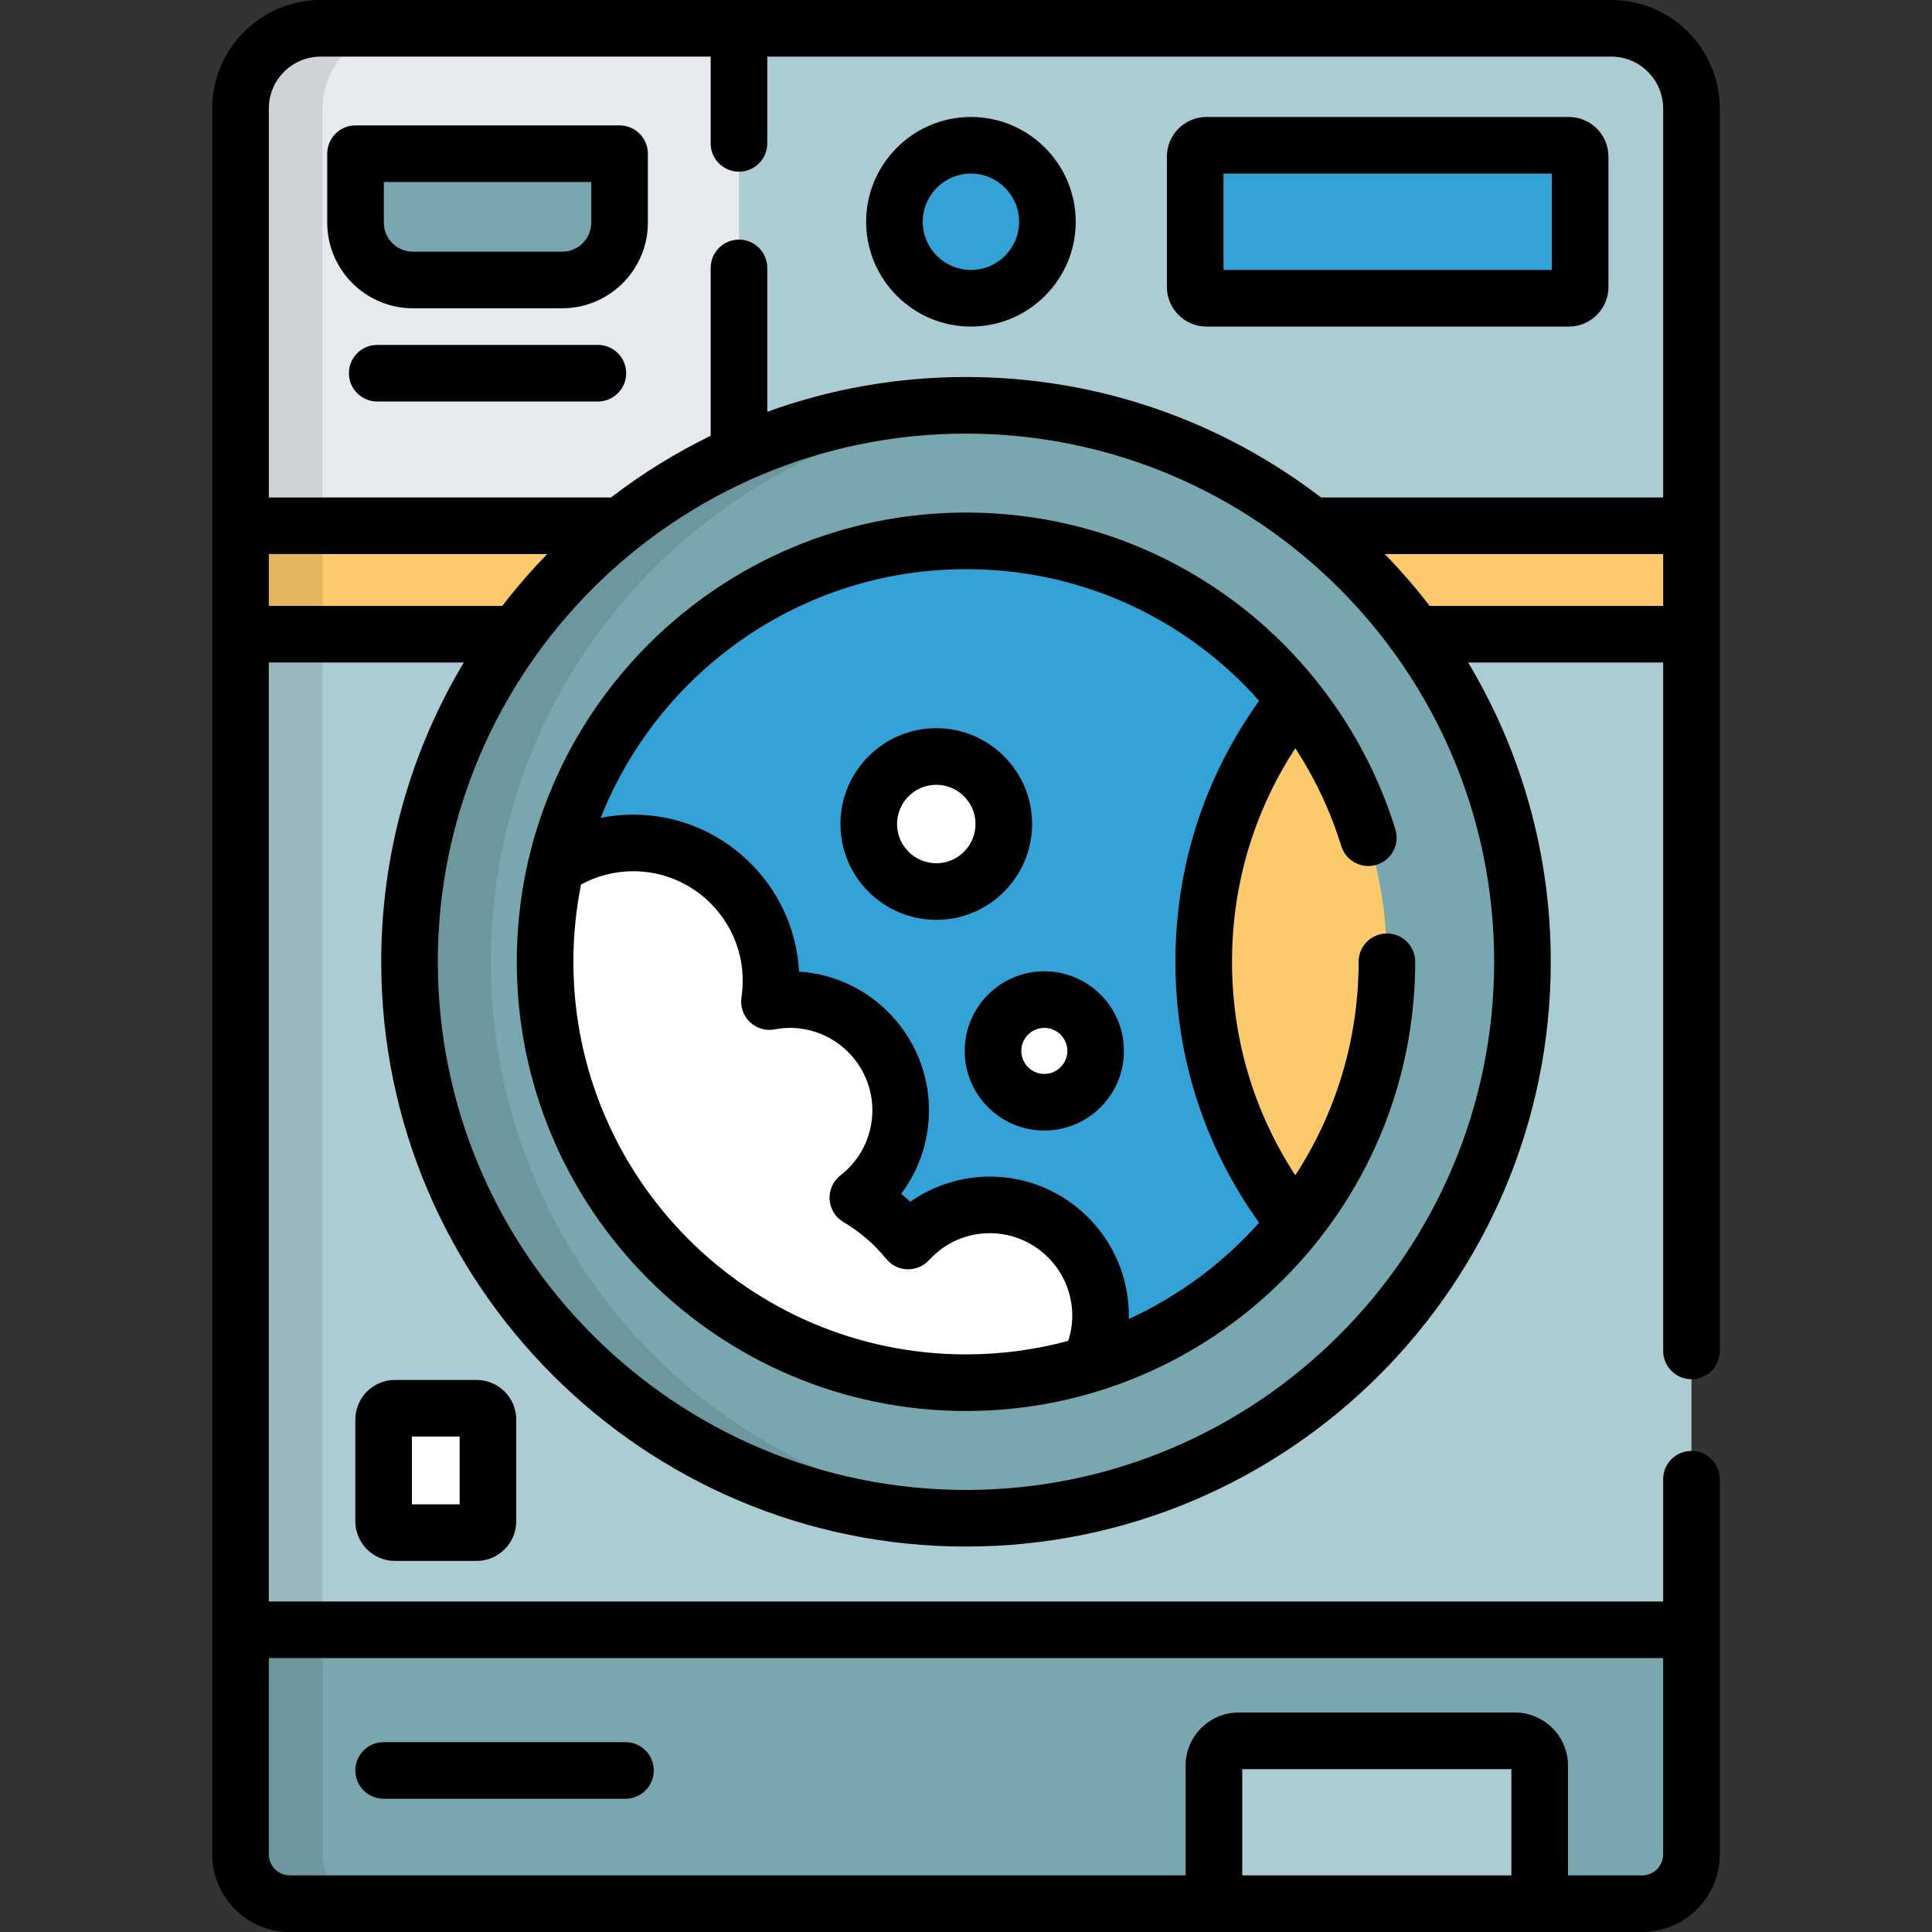 <?xml version="1.0" encoding="iso-8859-1"?>
<!-- Generator: Adobe Illustrator 19.0.0, SVG Export Plug-In . SVG Version: 6.00 Build 0)  -->
<svg version="1.1" id="Capa_1" xmlns="http://www.w3.org/2000/svg" xmlns:xlink="http://www.w3.org/1999/xlink" x="0px" y="0px"
	 viewBox="0 0 512 512" style="enable-background:new 0 0 512 512;" xml:space="preserve">
<rect x="0" y="0" width="512" height="512" fill="#333333" stroke="none"/>
<path style="fill:#ABCCD3;" d="M426.996,7.5H85.002c-11.695,0-21.263,9.568-21.263,21.263v403.149h384.52V28.763
	C448.259,17.068,438.691,7.5,426.996,7.5z"/>
<path style="fill:#78A7AF;" d="M63.739,431.913v59.509c0,7.193,5.886,13.079,13.079,13.079h358.363
	c7.193,0,13.079-5.886,13.079-13.079v-59.509H63.739z"/>
<path style="fill:#ABCCD3;" d="M401.492,461.339h-73.243c-3.597,0-6.54,2.943-6.54,6.54V504.5h86.321v-36.621
	C408.03,464.282,405.088,461.339,401.492,461.339z"/>
<path style="fill:#E6E9ED;" d="M195.836,120.208V7.5H85.002c-11.695,0-21.263,9.568-21.263,21.263v139.311h73.046
	C151.872,147.39,172.205,130.78,195.836,120.208z"/>
<g>
	<path style="fill:#FCC96C;" d="M347.625,139.331c10.438,8.289,19.724,17.962,27.587,28.743h73.046v-28.743H347.625z"/>
	<path style="fill:#FCC96C;" d="M164.373,139.331H63.739v28.743h73.046C144.648,157.294,153.934,147.62,164.373,139.331z"/>
</g>
<g style="opacity:0.1;">
	<path d="M85.478,491.421V28.763c0-11.695,9.568-21.263,21.263-21.263h-21.74c-11.695,0-21.263,9.568-21.263,21.263v462.658
		c0,7.193,5.886,13.079,13.079,13.079h21.74C91.364,504.5,85.478,498.614,85.478,491.421z"/>
</g>
<g>
	<path style="fill:#34A1D7;" d="M418.755,76.045c0,1.65-1.35,3-3,3h-96.016c-1.65,0-3-1.35-3-3V41.5c0-1.65,1.35-3,3-3h96.016
		c1.65,0,3,1.35,3,3L418.755,76.045L418.755,76.045z"/>
	<circle style="fill:#34A1D7;" cx="257.309" cy="58.772" r="20.272"/>
</g>
<path style="fill:#78A7AF;" d="M94.219,40.731v18.254c0,8.366,6.845,15.211,15.211,15.211h39.55c8.366,0,15.212-6.845,15.212-15.211
	V40.731H94.219z"/>
<circle style="fill:#E6E9ED;" cx="255.999" cy="254.88" r="147.47"/>
<circle style="fill:#78A7AF;" cx="255.999" cy="254.88" r="147.47"/>
<g style="opacity:0.1;">
	<path d="M130.058,254.881c0-77.825,60.286-141.563,136.705-147.077c-3.555-0.256-7.143-0.393-10.765-0.393
		c-81.446,0-147.471,66.025-147.471,147.47c0,81.446,66.024,147.471,147.471,147.471c3.621,0,7.21-0.137,10.765-0.393
		C190.344,396.445,130.058,332.706,130.058,254.881z"/>
</g>
<path style="fill:#34A1D7;" d="M343.27,324.31c-15.179-19.054-24.273-43.173-24.273-69.429c0-26.255,9.095-50.374,24.273-69.429
	c0.008-0.003,0.016-0.005,0.024-0.008c-20.437-25.659-51.943-42.109-87.295-42.109c-61.605,0-111.546,49.941-111.546,111.545
	c0,61.605,49.941,111.546,111.546,111.546c35.347,0,66.85-16.445,87.287-42.098C343.28,324.323,343.275,324.317,343.27,324.31z"/>
<path style="fill:#FCC96C;" d="M318.997,254.881c0,26.256,9.095,50.375,24.273,69.429c15.18-19.054,24.275-43.173,24.275-69.429
	c0-26.255-9.095-50.374-24.275-69.429C328.091,204.508,318.997,228.626,318.997,254.881z"/>
<g>
	<circle style="fill:#FFFFFF;" cx="248.119" cy="218.37" r="17.897"/>
	<circle style="fill:#FFFFFF;" cx="276.759" cy="278.51" r="13.601"/>
	<path style="fill:#FFFFFF;" d="M262.31,319.31c-8.578,0-16.271,3.702-21.638,9.569c-3.714-4.576-8.232-8.47-13.335-11.477
		c6.896-5.371,11.35-13.73,11.35-23.149c0-16.21-13.141-29.351-29.353-29.351c-1.855,0-3.666,0.193-5.428,0.523
		c0.275-1.805,0.417-3.652,0.417-5.534c0-20.163-16.346-36.51-36.51-36.51c-7.582,0-14.623,2.313-20.46,6.27
		c-1.877,8.111-2.9,16.548-2.9,25.229c0,61.605,49.941,111.546,111.546,111.546c11.36,0,22.318-1.71,32.645-4.866
		c1.913-3.898,3.017-8.265,3.017-12.9C291.661,332.452,278.52,319.31,262.31,319.31z"/>
	<path style="fill:#FFFFFF;" d="M129.31,403.158c0,1.65-1.35,3-3,3h-21.642c-1.65,0-3-1.35-3-3V376.2c0-1.65,1.35-3,3-3h21.642
		c1.65,0,3,1.35,3,3V403.158z"/>
</g>
<path d="M101.668,476.687h64.087c4.142,0,7.5-3.358,7.5-7.5s-3.358-7.5-7.5-7.5h-64.087c-4.142,0-7.5,3.358-7.5,7.5
	S97.525,476.687,101.668,476.687z"/>
<path d="M273.521,218.372c0-14.004-11.393-25.396-25.396-25.396c-14.004,0-25.398,11.393-25.398,25.396
	c0,14.004,11.394,25.397,25.398,25.397C262.128,243.769,273.521,232.376,273.521,218.372z M248.125,228.769
	c-5.733,0-10.398-4.664-10.398-10.397c0-5.732,4.665-10.396,10.398-10.396c5.732,0,10.396,4.664,10.396,10.396
	C258.521,224.105,253.857,228.769,248.125,228.769z"/>
<path d="M276.759,257.403c-11.635,0-21.101,9.466-21.101,21.103c0,11.635,9.466,21.102,21.101,21.102s21.101-9.466,21.101-21.102
	C297.86,266.87,288.395,257.403,276.759,257.403z M276.759,284.607c-3.364,0-6.101-2.737-6.101-6.102s2.737-6.103,6.101-6.103
	s6.101,2.738,6.101,6.103C282.86,281.87,280.124,284.607,276.759,284.607z"/>
<path d="M104.668,365.7c-5.79,0-10.5,4.71-10.5,10.5v26.958c0,5.79,4.71,10.5,10.5,10.5h21.642c5.79,0,10.5-4.71,10.5-10.5V376.2
	c0-5.79-4.71-10.5-10.5-10.5H104.668z M121.81,398.658h-12.642V380.7h12.642V398.658z"/>
<path d="M415.755,31h-96.016c-5.789,0-10.5,4.71-10.5,10.5v34.545c0,5.79,4.711,10.5,10.5,10.5h96.016c5.79,0,10.5-4.71,10.5-10.5
	V41.5C426.255,35.71,421.544,31,415.755,31z M411.255,71.545h-87.016V46h87.016L411.255,71.545L411.255,71.545z"/>
<path d="M257.307,31c-15.314,0-27.773,12.458-27.773,27.772s12.458,27.772,27.773,27.772c15.314,0,27.771-12.458,27.771-27.772
	C285.079,43.458,272.621,31,257.307,31z M257.307,71.545c-7.043,0-12.773-5.729-12.773-12.772s5.73-12.772,12.773-12.772
	c7.042,0,12.771,5.729,12.771,12.772C270.079,65.815,264.349,71.545,257.307,71.545z"/>
<path d="M164.192,33.231H94.219c-4.142,0-7.5,3.358-7.5,7.5v18.254c0,12.523,10.188,22.711,22.711,22.711h39.55
	c12.523,0,22.712-10.188,22.712-22.711V40.731C171.692,36.589,168.334,33.231,164.192,33.231z M156.692,58.985
	c0,4.252-3.46,7.711-7.712,7.711h-39.55c-4.252,0-7.711-3.459-7.711-7.711V48.231h54.973V58.985z"/>
<path d="M426.996,0H85.002c-15.86,0-28.763,12.903-28.763,28.763v103.068v43.743v315.847c0,11.347,9.231,20.579,20.579,20.579
	h358.363c11.347,0,20.579-9.231,20.579-20.579V392c0-4.142-3.358-7.5-7.5-7.5s-7.5,3.358-7.5,7.5v32.413H71.239V175.574h51.671
	c-13.887,23.216-21.882,50.344-21.882,79.307c0,85.452,69.52,154.971,154.971,154.971s154.97-69.52,154.97-154.971
	c0-28.963-7.995-56.091-21.882-79.307h51.672V358c0,4.142,3.358,7.5,7.5,7.5s7.5-3.358,7.5-7.5V175.574v-43.743V28.763
	C455.759,12.903,442.856,0,426.996,0z M400.53,497h-71.321v-28.161h71.321V497z M440.759,439.413v52.009
	c0,3.076-2.503,5.579-5.579,5.579h-19.65V467.88c0-7.742-6.298-14.04-14.039-14.04h-73.242c-7.742,0-14.04,6.298-14.04,14.04V497
	H76.817c-3.076,0-5.579-2.502-5.579-5.579v-52.009h369.521V439.413z M71.239,160.574v-13.743h73.786
	c-4.229,4.342-8.206,8.931-11.907,13.743H71.239z M395.969,254.881c0,77.18-62.791,139.971-139.97,139.971
	c-77.18,0-139.971-62.791-139.971-139.971s62.79-139.97,139.971-139.97C333.179,114.911,395.969,177.702,395.969,254.881z
	 M440.759,160.574H378.88c-3.701-4.812-7.678-9.4-11.907-13.743h73.787L440.759,160.574L440.759,160.574z M440.759,131.831h-90.673
	c-26.106-20.009-58.729-31.92-94.087-31.92c-18.481,0-36.214,3.258-52.663,9.219V71c0-4.142-3.358-7.5-7.5-7.5s-7.5,3.358-7.5,7.5
	v44.483c-9.375,4.569-18.22,10.06-26.424,16.348H71.239V28.763C71.239,21.175,77.413,15,85.002,15h103.334v23
	c0,4.142,3.358,7.5,7.5,7.5s7.5-3.358,7.5-7.5V15h223.66c7.589,0,13.763,6.175,13.763,13.763V131.831z"/>
<path d="M327.356,159.585c-20.718-15.537-45.393-23.749-71.357-23.749c-65.642,0-119.046,53.403-119.046,119.045
	s53.404,119.046,119.046,119.046s119.046-53.404,119.046-119.046c0-4.142-3.358-7.5-7.5-7.5s-7.5,3.358-7.5,7.5
	c0,20.852-6.17,40.287-16.774,56.585c-10.99-16.831-16.774-36.195-16.774-56.585c0-20.393,5.787-39.76,16.781-56.594
	c5.228,8.037,9.356,16.774,12.174,25.921c1.219,3.958,5.414,6.179,9.375,4.96c3.958-1.219,6.179-5.417,4.959-9.376
	C362.454,195.987,347.385,174.605,327.356,159.585z M151.953,254.881c0-7.007,0.701-13.853,2.028-20.475
	c4.23-2.302,8.955-3.523,13.833-3.523c15.996,0,29.01,13.014,29.01,29.01c0,1.481-0.111,2.962-0.331,4.403
	c-0.367,2.402,0.454,4.834,2.201,6.523c1.747,1.689,4.204,2.43,6.594,1.98c1.417-0.266,2.741-0.395,4.046-0.395
	c12.049,0,21.853,9.802,21.853,21.851c0,6.765-3.083,13.046-8.458,17.231c-1.96,1.526-3.037,3.923-2.876,6.402
	s1.538,4.717,3.677,5.978c4.338,2.556,8.146,5.833,11.319,9.742c1.375,1.694,3.42,2.705,5.602,2.77
	c2.158,0.066,4.282-0.824,5.755-2.435c4.207-4.599,9.926-7.131,16.104-7.131c12.048,0,21.85,9.802,21.85,21.851
	c0,2.283-0.365,4.519-1.072,6.681c-8.641,2.333-17.721,3.585-27.09,3.585C198.628,358.927,151.953,312.252,151.953,254.881z
	 M311.497,254.881c0,25.124,7.658,48.893,22.179,69.142c-9.565,10.734-21.316,19.479-34.546,25.533
	c0.007-0.299,0.03-0.595,0.03-0.895c0-20.319-16.531-36.851-36.85-36.851c-7.577,0-14.945,2.374-21.091,6.673
	c-0.781-0.733-1.581-1.442-2.402-2.129c4.754-6.301,7.369-13.992,7.369-22.1c0-19.505-15.234-35.519-34.429-36.772
	c-1.255-23.15-20.486-41.599-43.944-41.599c-2.919,0-5.802,0.295-8.62,0.855c15.246-38.557,52.892-65.902,96.805-65.902
	c22.694,0,44.257,7.175,62.358,20.749c5.579,4.184,10.712,8.936,15.332,14.135C319.159,205.975,311.497,229.751,311.497,254.881z"/>
<path d="M158.443,91.405H99.969c-4.142,0-7.5,3.358-7.5,7.5s3.358,7.5,7.5,7.5h58.474c4.142,0,7.5-3.358,7.5-7.5
	S162.585,91.405,158.443,91.405z"/>
<g>
</g>
<g>
</g>
<g>
</g>
<g>
</g>
<g>
</g>
<g>
</g>
<g>
</g>
<g>
</g>
<g>
</g>
<g>
</g>
<g>
</g>
<g>
</g>
<g>
</g>
<g>
</g>
<g>
</g>
</svg>
